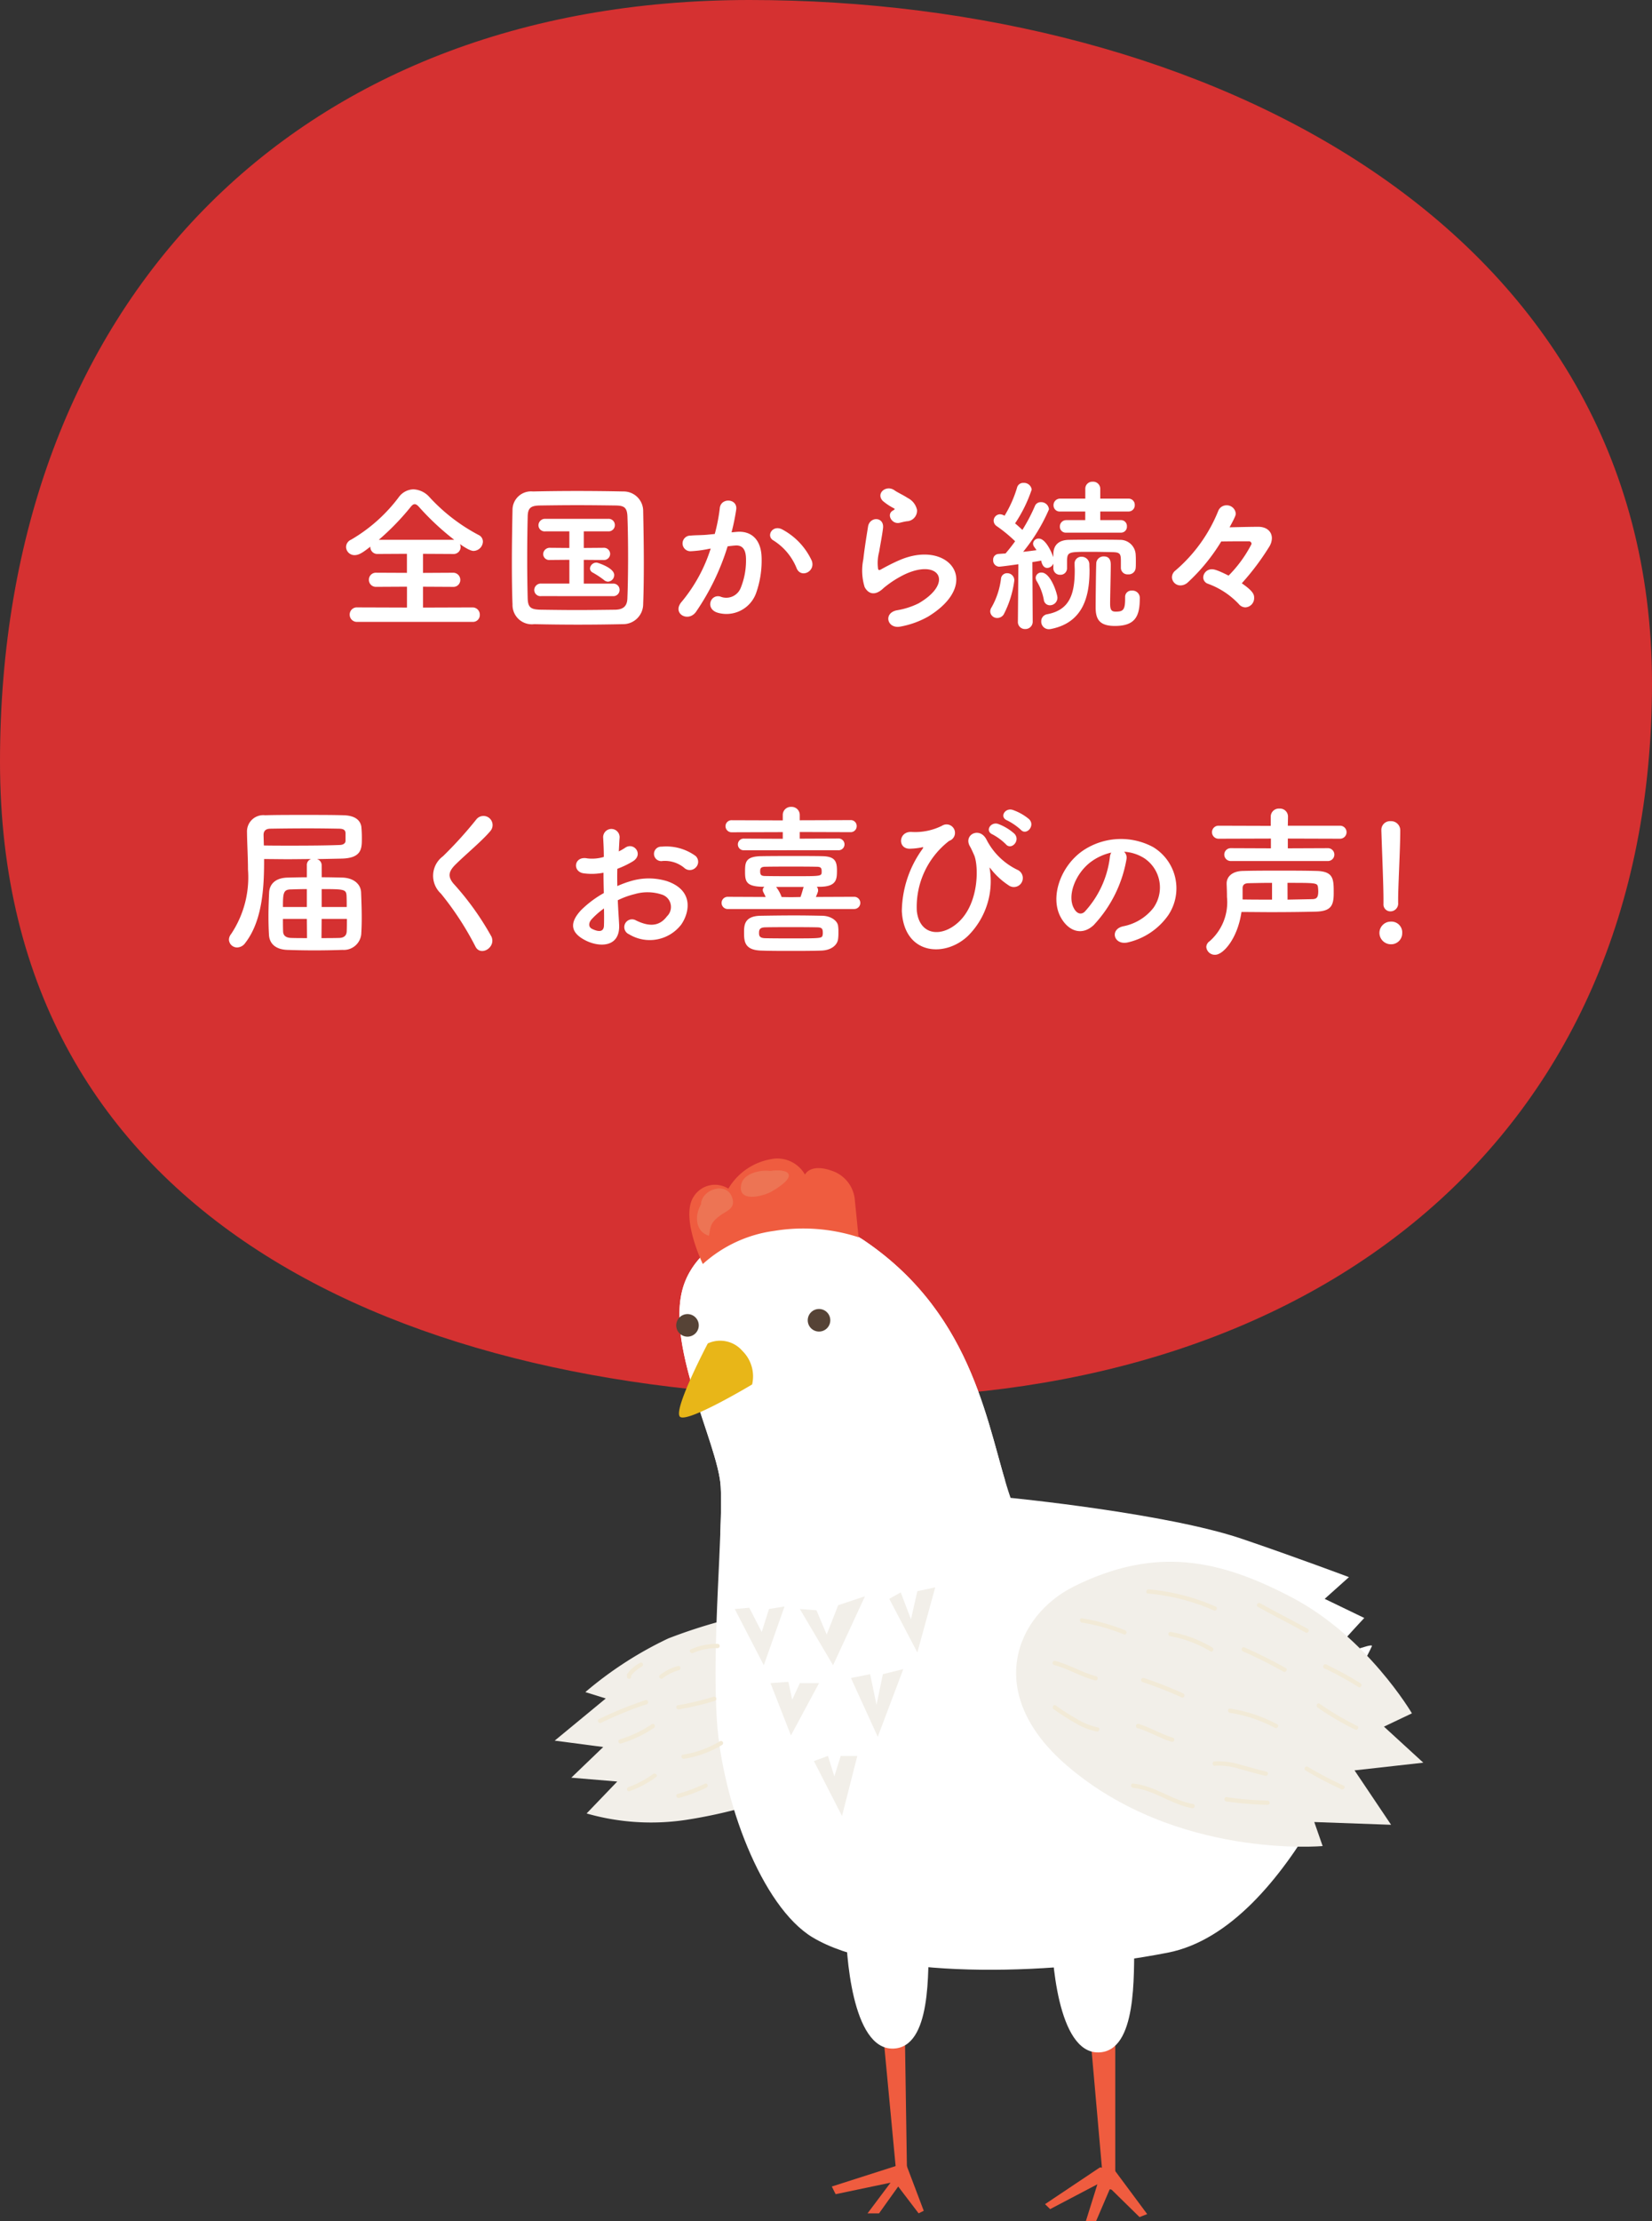<svg xmlns="http://www.w3.org/2000/svg" xmlns:xlink="http://www.w3.org/1999/xlink" width="142.144" height="190.99" viewBox="0 0 142.144 190.99"><rect x="0" y="0" width="142.144" height="190.99" fill="#333333" stroke="none"/><defs><clipPath id="a"><rect width="142.144" height="120.198" fill="#d53131"/></clipPath><clipPath id="b"><rect width="74.738" height="91.324" fill="none"/></clipPath></defs><g transform="translate(-1397.856 -3992.883)"><g transform="translate(1397.856 3992.883)" clip-path="url(#a)"><path d="M142.144,58.748c0,39.252-28.95,61.45-68.2,61.45S0,104.752,0,65.5,25.236,0,64.488,0s77.656,19.5,77.656,58.749" transform="translate(0 0)" fill="#d53131"/></g><path d="M-30.016.378a.588.588,0,0,0,.63-.6.621.621,0,0,0-.63-.644l-4.256.014V-2.646l2.562.014a.592.592,0,0,0,.644-.6.61.61,0,0,0-.644-.616l-2.562.014V-5.474l2.59.014a.6.6,0,0,0,.644-.6.818.818,0,0,0-.056-.252c.8.574,1.092.588,1.162.588a.828.828,0,0,0,.812-.8A.634.634,0,0,0-29.5-7.1a15.582,15.582,0,0,1-4.228-3.262,1.952,1.952,0,0,0-1.372-.658,1.6,1.6,0,0,0-1.246.658A13.818,13.818,0,0,1-40.46-6.692a.7.7,0,0,0-.434.63.721.721,0,0,0,.742.7c.378,0,.742-.252,1.344-.728v.028a.6.6,0,0,0,.63.6l2.52-.014v1.638L-38.3-3.85a.6.6,0,0,0-.63.6.6.6,0,0,0,.63.616l2.646-.014V-.854l-4.27-.014a.614.614,0,0,0-.658.616.617.617,0,0,0,.658.63ZM-38.08-6.678a21.755,21.755,0,0,0,2.7-2.772c.154-.2.266-.294.392-.294s.252.1.42.294a22.485,22.485,0,0,0,2.982,2.772Zm22.75,5.516c.042-1.064.056-2.268.056-3.514,0-1.526-.028-3.094-.056-4.522a1.68,1.68,0,0,0-1.708-1.638c-1.316-.028-2.646-.042-3.962-.042s-2.6.014-3.822.042a1.592,1.592,0,0,0-1.75,1.526c-.028,1.372-.056,3-.056,4.578,0,1.3.014,2.562.056,3.612A1.66,1.66,0,0,0-24.71.574c1.26.028,2.548.042,3.836.042S-18.3.6-17.066.574A1.727,1.727,0,0,0-15.33-1.162Zm-1.358-.5c-.014.6-.266.98-1.05.994-1.134.014-2.24.028-3.3.028s-2.086-.014-3.052-.028c-.868-.014-1.148-.154-1.176-.952-.028-1.05-.042-2.24-.042-3.458s.014-2.464.042-3.6c.014-.714.238-.938,1.036-.952.98-.014,2.086-.028,3.22-.028s2.282.014,3.332.028c.686.014.966.154.994.952.042,1.134.056,2.394.056,3.654C-16.632-3.878-16.646-2.716-16.688-1.666ZM-18.354-3.08a.569.569,0,0,0,.532-.574c0-.616-1.428-1.064-1.512-1.064a.557.557,0,0,0-.574.5.419.419,0,0,0,.252.364,7.618,7.618,0,0,1,.952.63A.535.535,0,0,0-18.354-3.08Zm.42,1.246a.537.537,0,0,0,.574-.546.534.534,0,0,0-.574-.532H-20.44V-4.956l1.694.014a.534.534,0,0,0,.574-.532.531.531,0,0,0-.574-.518l-1.694.014V-7.406h2.1a.537.537,0,0,0,.574-.546.534.534,0,0,0-.574-.532h-5.4a.563.563,0,0,0-.6.56.533.533,0,0,0,.6.518h2.058v1.428l-1.652-.014a.561.561,0,0,0-.6.546.519.519,0,0,0,.588.5h.014l1.652-.014v2.044h-2.422a.563.563,0,0,0-.6.56.533.533,0,0,0,.6.518ZM-.826-4.886a5.8,5.8,0,0,0-2.492-2.66c-.868-.5-1.484.546-.8.924a5.027,5.027,0,0,1,2,2.408C-1.736-3.346-.476-3.962-.826-4.886Zm-6.9-2.436A18.446,18.446,0,0,0-7.322-9.3c.112-.938-1.316-1.022-1.414-.112A14.946,14.946,0,0,1-9.17-7.182l-.7.07c-.5.042-.938.028-1.372.07A.673.673,0,1,0-11.2-5.7a9.5,9.5,0,0,0,1.512-.2l.168-.028A13.508,13.508,0,0,1-12-1.372c-.91,1.022.546,1.834,1.218.882A20.629,20.629,0,0,0-8.064-6.118c.224-.028.434-.056.644-.07.644-.056.938.35.938,1.2A6.249,6.249,0,0,1-6.93-2.562a1.338,1.338,0,0,1-1.778.756c-.854-.21-1.3,1.078-.2,1.4a2.714,2.714,0,0,0,3.29-1.68,8.339,8.339,0,0,0,.476-3.122c-.056-1.568-.952-2.254-2.128-2.156ZM7.35-8.274a.911.911,0,0,0,.882-.98,1.5,1.5,0,0,0-.8-1.022c-.406-.266-.882-.476-1.134-.658-.7-.5-1.624.238-1.022.9a4.9,4.9,0,0,0,.994.658c.1.07-.042.14-.112.182-.588.322-.084,1.218.588,1.05C6.972-8.2,7.168-8.246,7.35-8.274ZM9.2-.084c4.732-2.9,1.75-6.678-2.478-4.844-.658.28-1.316.644-1.6.8-.126.07-.2.07-.238-.042A3.677,3.677,0,0,1,4.97-5.628c.112-.672.266-1.456.336-2.044.126-1.008-1.148-1.036-1.288-.14C3.906-7.1,3.724-6.02,3.612-5a4.819,4.819,0,0,0,.112,2.38c.252.49.812.882,1.638.084a8.84,8.84,0,0,1,1.876-1.2c1.484-.672,2.506-.462,2.8.1S9.912-2.114,8.372-1.218a6.566,6.566,0,0,1-1.876.6c-1.19.238-.826,1.624.308,1.4A7.58,7.58,0,0,0,9.2-.084ZM25.76-7.294a.509.509,0,0,0,.532-.546.506.506,0,0,0-.532-.532H24v-.742h2.422a.532.532,0,0,0,.546-.56.528.528,0,0,0-.546-.546H24v-.84a.613.613,0,0,0-.658-.616.6.6,0,0,0-.63.616v.84H20.552a.558.558,0,0,0-.574.574.526.526,0,0,0,.574.532h2.156v.742H21.084a.543.543,0,0,0-.56.56.511.511,0,0,0,.56.518Zm.378,5.558v.14c0,.952-.182,1.092-.8,1.092-.336,0-.49-.1-.49-.672,0-.7.056-2.562.056-3.318,0-.224,0-.756-.588-.756a.628.628,0,0,0-.658.546c-.028.434-.056,3.262-.056,3.822,0,.966.266,1.61,1.652,1.61C27.006.728,27.4-.1,27.4-1.638a.626.626,0,0,0-.686-.672.531.531,0,0,0-.574.56Zm-.364-2.52a.563.563,0,0,0,.616.546.6.6,0,0,0,.658-.56c.014-.168.014-.35.014-.546s0-.378-.014-.56a1.334,1.334,0,0,0-1.358-1.3c-.6-.014-1.232-.014-1.862-.014-.868,0-1.736,0-2.52.014-.924.014-1.33.49-1.344,1.2v.294c-.1-.294-.63-1.6-1.246-1.6a.462.462,0,0,0-.5.42.493.493,0,0,0,.112.308c.056.084.126.168.182.266-.322.042-.728.1-1.148.14A15.345,15.345,0,0,0,19.586-9.3a.669.669,0,0,0-.7-.616.529.529,0,0,0-.518.35A15.278,15.278,0,0,1,17.3-7.532c-.182-.168-.406-.378-.63-.56A12.153,12.153,0,0,0,18.1-11a.666.666,0,0,0-.7-.574.541.541,0,0,0-.56.406A10.215,10.215,0,0,1,15.764-8.75a.847.847,0,0,0-.378-.126.562.562,0,0,0-.56.56.58.58,0,0,0,.266.462,12.355,12.355,0,0,1,1.582,1.3c-.28.392-.574.756-.826,1.05-.238.014-.448.028-.616.042a.484.484,0,0,0-.448.518.538.538,0,0,0,.518.574c.126,0,.98-.112,1.652-.21L16.912.336V.35a.605.605,0,0,0,.63.644.628.628,0,0,0,.644-.658l-.028-5.1q.441-.063.756-.126c.112.546.364.63.518.63a.6.6,0,0,0,.532-.378v.392a.561.561,0,0,0,.588.574.558.558,0,0,0,.588-.56v-.714c.042-.686.154-.7,1.946-.7.7,0,1.456.014,1.988.028.7.014.7.2.7.91v.434ZM19.8.98c2.716-.56,3.276-2.772,3.276-5.012,0-.182-.014-.35-.014-.532a.658.658,0,0,0-.672-.658.576.576,0,0,0-.6.616v.028c0,.182.014.35.014.518,0,2.072-.448,3.416-2.366,3.78a.61.61,0,0,0-.518.616.654.654,0,0,0,.672.672A1.081,1.081,0,0,0,19.8.98ZM19.67-1.05a.65.65,0,0,0,.644-.644c0-.322-.574-2.17-1.372-2.17a.474.474,0,0,0-.5.448.6.6,0,0,0,.1.308,4.7,4.7,0,0,1,.6,1.582A.524.524,0,0,0,19.67-1.05Zm-3.976.784a8.768,8.768,0,0,0,.91-2.912.606.606,0,0,0-.616-.63.519.519,0,0,0-.532.49,6.576,6.576,0,0,1-.812,2.45.646.646,0,0,0-.112.364.591.591,0,0,0,.616.546A.66.66,0,0,0,15.694-.266ZM36.176-2.94a21.754,21.754,0,0,0,2.366-3.15,1.411,1.411,0,0,0,.224-.728c0-.56-.434-.98-1.162-.98s-1.722.028-2.478.042c.5-.91.532-1.064.532-1.176a.773.773,0,0,0-.8-.714.76.76,0,0,0-.714.5,13.231,13.231,0,0,1-3.668,5.1.75.75,0,0,0-.308.588.727.727,0,0,0,.728.7.946.946,0,0,0,.644-.266,16.226,16.226,0,0,0,2.87-3.514c.938-.014,1.778-.014,2.352-.014a.224.224,0,0,1,.252.238A10.941,10.941,0,0,1,35.042-3.6c-1.05-.532-1.3-.546-1.428-.546a.734.734,0,0,0-.756.7.587.587,0,0,0,.406.546,6.842,6.842,0,0,1,2.66,1.75.748.748,0,0,0,.56.28.794.794,0,0,0,.756-.812C37.24-1.946,37.2-2.24,36.176-2.94Zm-79.17,24.248a.546.546,0,0,0-.406-.532c.784-.014,1.512-.028,2.128-.042,1.68-.042,1.736-.826,1.736-1.666A10.392,10.392,0,0,0-39.578,18c-.056-.378-.322-.966-1.54-.994-.91-.028-2.156-.028-3.4-.028s-2.464,0-3.346.028a1.4,1.4,0,0,0-1.554,1.442v.028c.014,1.078.084,2.142.084,3.192a8.782,8.782,0,0,1-1.456,5.558.784.784,0,0,0-.182.476.7.7,0,0,0,.714.672.866.866,0,0,0,.672-.364c1.4-1.792,1.638-4.424,1.638-7v-.238c.686,0,1.372.014,2.044.014s1.358-.014,2-.014a.528.528,0,0,0-.364.532v1.036c-.588,0-1.162.014-1.694.028-1.134.042-1.526.672-1.554,1.288s-.056,1.33-.056,2.016c0,.546.014,1.078.042,1.582.028.756.532,1.288,1.568,1.33.8.028,1.568.042,2.352.042s1.582-.014,2.422-.042a1.507,1.507,0,0,0,1.6-1.344c.028-.476.042-.938.042-1.414,0-.742-.028-1.484-.056-2.2-.028-.658-.588-1.218-1.582-1.26-.574-.014-1.19-.028-1.806-.028Zm-5-2.6c0-.378.21-.546.6-.546.84-.014,2.03-.028,3.22-.028.98,0,1.946.014,2.716.028.322.014.5.1.518.364v.7c-.014.168-.154.322-.49.336-1.05.042-2.562.056-4.158.056-.784,0-1.6,0-2.38-.014Zm5,6.188v-1.54c1.932,0,2.114.014,2.142.588.014.322.014.63.014.952Zm2.17,1.022c0,.35,0,.7-.014,1.064-.014.406-.28.574-.672.574-.476.014-.98.014-1.5.014l.014-1.652Zm-3.444-1.022h-2.058c0-1.218.042-1.5.686-1.512.434-.014.9-.028,1.372-.028Zm.014,2.674c-.476,0-.952,0-1.358-.014-.434-.014-.686-.182-.7-.56s-.014-.728-.014-1.078h2.058Zm15.862-.14a24.207,24.207,0,0,0-3.276-4.564c-.462-.574-.434-.994.168-1.6.868-.868,2.352-2.086,3.052-2.94a.784.784,0,1,0-1.246-.952,34.394,34.394,0,0,1-2.87,3.164,2.084,2.084,0,0,0-.168,3.206,25.819,25.819,0,0,1,2.968,4.55C-29.316,29.19-27.958,28.364-28.392,27.426ZM-10.808,21.5a.68.68,0,0,0-.014-.994,4.289,4.289,0,0,0-2.912-.8.622.622,0,1,0,.07,1.232,2.615,2.615,0,0,1,1.848.574A.706.706,0,0,0-10.808,21.5Zm-6.706,2.814a7.115,7.115,0,0,1,1.47-.532,3.911,3.911,0,0,1,2.268.028,1.117,1.117,0,0,1,.49,1.89c-.672.9-1.568.882-2.66.35a.668.668,0,1,0-.6,1.19,3.419,3.419,0,0,0,4.494-.84c.714-1.036,1.092-2.926-1.218-3.724a5.372,5.372,0,0,0-3.108-.014,8.619,8.619,0,0,0-1.176.434c-.014-.532-.014-1.05,0-1.484a8.093,8.093,0,0,0,1.316-.63c.98-.588.126-1.694-.63-1.19a4.207,4.207,0,0,1-.56.322c.028-.42.042-.868.07-1.176a.709.709,0,1,0-1.414.014c.028.532.056.98.056,1.638a3.5,3.5,0,0,1-1.414.126c-1.162-.238-1.33,1.162-.294,1.288a5.249,5.249,0,0,0,1.68-.056c0,.56.014,1.162.028,1.75a9.017,9.017,0,0,0-1.974,1.484c-.742.812-1.2,1.806.462,2.618,1.148.56,2.94.588,2.828-1.414C-17.43,25.788-17.486,25.06-17.514,24.318Zm-1.19.7c.014.574.014,1.092,0,1.47-.014.546-.42.588-1.022.294-.322-.154-.322-.518-.028-.84A6.873,6.873,0,0,1-18.7,25.018Zm20.146-5a.506.506,0,1,0,0-1.008l-3.3.014v-.574l4.354.014a.515.515,0,0,0,.546-.518.507.507,0,0,0-.546-.518l-4.354.014V17a.693.693,0,0,0-.728-.714A.693.693,0,0,0-3.318,17v.448l-4.368-.014a.519.519,0,0,0-.56.518.527.527,0,0,0,.56.518l4.368-.014v.574l-3.318-.014a.5.5,0,0,0-.546.5.5.5,0,0,0,.546.5Zm1.386,5.054a.525.525,0,1,0,0-1.05l-3.3.014a4.36,4.36,0,0,0,.168-.42A.355.355,0,0,0-.28,23.45a.452.452,0,0,0-.112-.294H-.07c1.4-.028,1.414-.672,1.414-1.414,0-.854-.238-1.2-1.3-1.218-.742-.014-1.5-.014-2.226-.014-1.008,0-1.988,0-2.94.014-1.428.014-1.442.532-1.442,1.358s.112,1.246,1.5,1.274H-4.9a.365.365,0,0,0-.14.28A.373.373,0,0,0-5,23.6c.07.154.154.294.21.434l-3.234-.014a.527.527,0,0,0-.56.518.53.53,0,0,0,.56.532ZM1.442,26.53C1.4,26.1.854,25.662.07,25.648c-.756-.014-1.568-.028-2.38-.028-.994,0-1.988.014-2.884.028-1.456.014-1.456.84-1.456,1.456,0,.77.056,1.5,1.484,1.54.784.028,1.652.028,2.534.028s1.778,0,2.632-.028,1.386-.476,1.442-1.008a3.941,3.941,0,0,0,.028-.574A3.3,3.3,0,0,0,1.442,26.53ZM.028,21.84c0,.406,0,.406-2.254.406-.9,0-1.806,0-2.562-.014-.378,0-.476-.084-.476-.406,0-.252.056-.392.462-.392.7-.014,1.442-.014,2.2-.014s1.5,0,2.17.014C-.056,21.434.028,21.518.028,21.84Zm-2.646,2.212-.8-.014a2.987,2.987,0,0,0-.476-.868h2.38c0,.014-.028.042-.028.056-.1.35-.168.588-.252.812ZM.112,27.3c-.056.294-.112.294-2.73.294-.756,0-1.512,0-2.156-.014-.546,0-.588-.2-.588-.462s.056-.476.574-.476c.644-.014,1.4-.014,2.156-.014s1.512,0,2.17.014c.476,0,.588.07.588.462A.861.861,0,0,1,.112,27.3Zm17.052-9.044c.476.532,1.274-.35.714-.91a4.468,4.468,0,0,0-1.414-.8c-.658-.21-1.176.63-.462.91A5.185,5.185,0,0,1,17.164,18.256ZM15.876,19.5c.462.546,1.288-.308.742-.9a4.331,4.331,0,0,0-1.386-.84c-.644-.238-1.2.6-.49.9A4.868,4.868,0,0,1,15.876,19.5Zm-3.192,7.812a6.63,6.63,0,0,0,1.806-5.7c-.042-.14,0-.112.084,0a6.385,6.385,0,0,0,1.512,1.4.772.772,0,1,0,.84-1.288A5.82,5.82,0,0,1,14.21,19.1c-.588-1.148-2-.42-1.428.574.14.238.28.574.364.756.392.9.448,4.1-1.33,5.754-1.456,1.358-3.36,1.176-3.6-.938A7.161,7.161,0,0,1,11,19.208a.725.725,0,1,0-.616-1.3,5.177,5.177,0,0,1-2.66.532c-1.106-.028-1.176,1.5-.07,1.442a5.876,5.876,0,0,0,1.05-.126c.112-.028.042.084-.014.168a9.312,9.312,0,0,0-1.764,5.32C7.112,29.05,10.7,29.288,12.684,27.314Zm13.37-7.168a3.631,3.631,0,0,1,1.736.56,3.022,3.022,0,0,1,.77,4.284,4.337,4.337,0,0,1-2.6,1.568c-1.2.28-.77,1.694.462,1.372a5.853,5.853,0,0,0,3.416-2.31,4.143,4.143,0,0,0-1.3-5.88,5.849,5.849,0,0,0-6.048.322c-1.876,1.3-2.814,3.906-1.932,5.642.616,1.2,1.792,1.75,2.87.756a11.027,11.027,0,0,0,2.828-5.67A.7.7,0,0,0,26.054,20.146Zm-1.106.07a.99.99,0,0,0-.126.434,8.411,8.411,0,0,1-2.17,4.662c-.35.308-.714.1-.924-.308-.588-1.078.112-2.94,1.414-3.948A4.639,4.639,0,0,1,24.948,20.216Zm18.606.728a.554.554,0,1,0,0-1.106l-3.416.014v-.84l4.494.014a.56.56,0,0,0,0-1.12H40.138l.014-.77a.686.686,0,0,0-.742-.7.693.693,0,0,0-.742.7v.784l-4.494-.014a.56.56,0,1,0,0,1.12l4.508-.014v.84l-3.458-.014a.553.553,0,1,0,0,1.106Zm-7.406,4.382c.868,0,1.722.014,2.52.014,1.4,0,2.7-.014,3.836-.042,1.358-.028,1.582-.518,1.582-1.6,0-1.2,0-1.862-1.484-1.9-.994-.028-2.1-.028-3.206-.028s-2.17,0-3.122.028c-.9.014-1.4.476-1.4,1.078v.056c.014.336.028.714.028,1.106a4.458,4.458,0,0,1-1.5,3.808.626.626,0,0,0-.28.49.74.74,0,0,0,.756.672C34.594,29.008,35.826,27.58,36.148,25.326ZM40.11,22.82c2.422,0,2.562,0,2.618.35a2.956,2.956,0,0,1,.028.364c0,.532-.126.672-.5.686q-.987.021-2.142.042Zm-1.33,1.442c-.8,0-1.652,0-2.534-.014v-.966c0-.336.224-.434.546-.434.644-.014,1.3-.028,1.988-.028ZM48.972,25.27a.669.669,0,0,0,.658-.742V24.29c0-1.288.182-4.326.182-5.964a.788.788,0,0,0-.826-.812.748.748,0,0,0-.8.77v.042c.07,2.156.182,4.69.182,5.922v.378A.592.592,0,0,0,48.972,25.27Zm1.008,1.876a.929.929,0,0,0-.98-.994.976.976,0,0,0-.98.994A.987.987,0,0,0,49,28.1.95.95,0,0,0,49.98,27.146Z" transform="translate(1468.527 4045.981)" fill="#fff"/><g transform="translate(1445.584 4092.548)"><path d="M326.564,674.316l.44.427,4.065-2.136-.989,3.162h.879l1.209-2.82,2.527,2.478.659-.256-2.857-3.845-1.208-.171Z" transform="translate(-284.374 -584.445)" fill="#ef5c3f"/><path d="M190.916,668.6l-.879.22-5.493,1.758.33.659,4.724-.989-1.978,2.637h.989l1.648-2.307,1.758,2.307.44-.22Z" transform="translate(-160.701 -582.223)" fill="#ef5c3f"/><path d="M355.479,565.964l1.318,14.942.989.11v-15.6Z" transform="translate(-309.553 -492.366)" fill="#ef5c3f"/><path d="M217.71,569.147l1.318,13.953.879.11-.22-14.393Z" transform="translate(-189.583 -495.329)" fill="#ef5c3f"/><g clip-path="url(#b)"><path d="M18.568,300.367a45.565,45.565,0,0,0-8.79,2.417A32.183,32.183,0,0,0,2.637,307.4l1.758.549L0,311.574l4.175.549L1.428,314.76l3.955.33-2.637,2.747a20.194,20.194,0,0,0,8.57.549,42.525,42.525,0,0,0,10.328-2.966Z" transform="translate(0 -261.561)" fill="#f2efe9"/><path d="M94.535,102.5c-4.422-2.67-7.8-11.866-8.24-18.678s.549-16.371.33-20.106S81.57,51.189,83.548,46.135,93.876,39.1,99.04,42.619c9.61,6.543,10.548,16.371,12.525,22.084,0,0,13.4,1.318,19.887,3.516,4.575,1.551,9.229,3.3,9.229,3.3l-2.088,1.868L142,75.031s-3.406,3.626-2.967,3.516,3.736-1.428,3.626-1.1-2.857,5.493-2.857,5.493,3.076-1.318,2.857-.989-6.812,19.777-17.579,21.864-24.721,2.2-30.544-1.318" transform="translate(-72.341 -35.566)" fill="#fff"/><path d="M99.04,42.619c-5.164-3.516-13.514-1.538-15.492,3.516S86.4,59.979,86.624,63.714c.059,1,.031,2.417-.033,4.086l2.34-.9,2.2,1.868L93.656,64.7,97.5,67.56l1.538-3.3,3.076,2.2,2.088-3.186,3.516,2.2s.659-3.186.879-2.857a8.349,8.349,0,0,0,2.484.563c-1.714-5.819-3.241-14.567-12.043-20.559" transform="translate(-72.341 -35.566)" fill="#fff"/><path d="M89.073,124.684a3.068,3.068,0,0,0-.835-2.89,2.522,2.522,0,0,0-2.979-.643s-3.008,5.715-2.395,6.3,6.208-2.772,6.208-2.772" transform="translate(-72.087 -105.292)" fill="#e8b618"/><path d="M170.473,100.785a.97.97,0,1,1-.97-.97.97.97,0,0,1,.97.97" transform="translate(-146.76 -86.919)" fill="#564336"/><path d="M82.879,104.187a.97.97,0,1,1-.97-.97.97.97,0,0,1,.97.97" transform="translate(-70.483 -89.882)" fill="#564336"/><path d="M90.829,9.03s-1.978-4.065-.769-5.823a2.156,2.156,0,0,1,2.966-.659A5.313,5.313,0,0,1,96.652.021a2.735,2.735,0,0,1,2.967,1.318s.44-.989,2.307-.33A2.9,2.9,0,0,1,103.9,3.427l.33,3.3a15.416,15.416,0,0,0-7.251-.549A11.428,11.428,0,0,0,90.829,9.03" transform="translate(-78.084 0)" fill="#ef5c3f"/><path d="M312.263,270.214c-4.953,2.459-7.84,9.166-.569,15.406,9.386,8.055,21.987,6.907,21.987,6.907l-.72-2.066,6.609.236-3.144-4.679,5.916-.661-3.385-3.1,2.406-1.143s-3.847-6.562-10.31-9.957c-6.216-3.264-11.712-4.463-18.79-.948" transform="translate(-267.604 -233.448)" fill="#f2efe9"/><path d="M197.96,520.232c3.348-.077,3-6.759,3.076-9.452l-7.139-1.208c0,2.4.511,10.741,4.062,10.66" transform="translate(-168.847 -443.738)" fill="#fff"/><path d="M249.179,514.743c-.013.154-.021.336-.027.54h0c.034-.253.214-.363.024-.541" transform="translate(-216.963 -448.241)" fill="#fff"/><path d="M386.1,517.294c-.013.154-.021.336-.028.54h0c.034-.253.214-.363.025-.541" transform="translate(-336.193 -450.462)" fill="#fff"/><path d="M334.879,522.784c3.348-.077,3-6.759,3.076-9.452l-7.139-1.208c0,2.4.511,10.741,4.062,10.66" transform="translate(-288.077 -445.96)" fill="#fff"/><path d="M97.8,20.376c-.476-1.426-2.65-.712-2.686.589-.58.985-.475,2.364.69,2.695.147-.959.2-1.159.923-1.716.556-.428,1.4-.6,1.074-1.568" transform="translate(-82.528 -17.061)" fill="#ed7454"/><path d="M126.508,7.627c-.847-.129-2.266.2-2.49,1.1-.415,1.67,1.868,1.094,2.615.659,2.539-1.479,1.3-1.987-.125-1.763" transform="translate(-107.953 -6.598)" fill="#ed7454"/><path d="M119.911,298.035l2.5,4.834,1.785-5.054-1.339.22-.625,1.978-1.071-2.088Z" transform="translate(-104.419 -259.339)" fill="#f2efe9"/><path d="M163.282,292.111l2.857,4.834,2.747-5.933-2.307.769-.989,2.527-.879-2.088Z" transform="translate(-142.187 -253.415)" fill="#f2efe9"/><path d="M222.813,286.049l2.417,4.615,1.538-5.6-1.538.33-.549,2.417L223.8,285.5Z" transform="translate(-194.026 -248.232)" fill="#f2efe9"/><path d="M143.723,348.1l1.758,4.5,2.417-4.5H146.25l-.659,1.428-.33-1.538Z" transform="translate(-125.154 -303.032)" fill="#f2efe9"/><path d="M197.3,340.256l2.307,5.054,2.2-5.823-1.758.439-.549,2.637-.549-2.637Z" transform="translate(-171.81 -295.627)" fill="#f2efe9"/><path d="M172.638,397.756l2.417,4.724,1.318-5.164h-1.428l-.549,1.758-.549-1.758Z" transform="translate(-150.334 -345.986)" fill="#f2efe9"/><path d="M331.751,363.811a20.334,20.334,0,0,0,1.831,1.172,5.87,5.87,0,0,0,1.875.751c.231.037.33-.315.1-.353a5.676,5.676,0,0,1-1.788-.714,18.874,18.874,0,0,1-1.831-1.172c-.193-.137-.376.181-.185.316" transform="translate(-288.82 -316.504)" fill="#f2ead7"/><path d="M331.755,334.4c1.216.319,2.3,1,3.516,1.318a.183.183,0,0,0,.1-.353c-1.216-.319-2.3-1-3.516-1.319a.183.183,0,0,0-.1.353" transform="translate(-288.781 -290.886)" fill="#f2ead7"/><path d="M349.979,306.05a16.761,16.761,0,0,1,3.614,1.019c.222.083.317-.271.1-.353a17.143,17.143,0,0,0-3.711-1.032c-.234-.031-.231.336,0,.366" transform="translate(-304.612 -266.189)" fill="#f2ead7"/><path d="M394.106,286.8a18.167,18.167,0,0,1,5.67,1.447c.208.111.393-.205.185-.316a18.408,18.408,0,0,0-5.757-1.483c-.231-.038-.33.315-.1.353" transform="translate(-343.074 -249.44)" fill="#f2ead7"/><path d="M408.861,315.13a10.236,10.236,0,0,1,3.472,1.3c.195.135.378-.183.185-.316a10.518,10.518,0,0,0-3.56-1.337.183.183,0,0,0-.1.353" transform="translate(-355.925 -274.104)" fill="#f2ead7"/><path d="M390.721,345.744a32.971,32.971,0,0,1,3.37,1.319c.221.084.316-.27.1-.353a32.96,32.96,0,0,0-3.37-1.319.183.183,0,0,0-.1.353" transform="translate(-340.128 -300.762)" fill="#f2ead7"/><path d="M387.379,376.368a.183.183,0,0,0,0-.366.183.183,0,0,0,0,.366" transform="translate(-337.178 -327.425)" fill="#f2ead7"/><path d="M387.329,376.348c1.012.3,1.918.87,2.93,1.172a.183.183,0,0,0,.1-.353c-1.012-.3-1.918-.87-2.93-1.172a.183.183,0,0,0-.1.353" transform="translate(-337.177 -327.411)" fill="#f2ead7"/><path d="M383.99,416.049c1.812.178,3.3,1.432,5.079,1.751.231.041.33-.311.1-.353-1.815-.326-3.322-1.583-5.176-1.765-.235-.023-.233.343,0,.366" transform="translate(-334.227 -361.978)" fill="#f2ead7"/><path d="M446.346,425.129a.183.183,0,0,0,0-.366.183.183,0,0,0,0,.366" transform="translate(-388.526 -369.886)" fill="#f2ead7"/><path d="M446.364,425.118a29.57,29.57,0,0,0,3.516.293.183.183,0,0,0,0-.366,29.57,29.57,0,0,1-3.516-.293c-.234-.029-.231.337,0,.366" transform="translate(-388.544 -369.875)" fill="#f2ead7"/><path d="M438.408,401.315a.183.183,0,0,0,0-.366.183.183,0,0,0,0,.366" transform="translate(-381.613 -349.149)" fill="#f2ead7"/><path d="M438.422,401.189a6.044,6.044,0,0,1,2.094.268c.754.191,1.494.432,2.253.6.23.052.328-.3.1-.353-.758-.173-1.5-.41-2.252-.6a6.273,6.273,0,0,0-2.191-.281c-.233.025-.235.391,0,.366" transform="translate(-381.627 -349.022)" fill="#f2ead7"/><path d="M448.631,366.152a12.1,12.1,0,0,1,3.863,1.294c.211.1.4-.211.185-.316a12.622,12.622,0,0,0-4.048-1.344c-.234-.028-.231.338,0,.366" transform="translate(-390.519 -318.527)" fill="#f2ead7"/><path d="M457.669,325.29a38.566,38.566,0,0,1,3.472,1.74c.21.106.4-.21.185-.316a39.408,39.408,0,0,0-3.56-1.776c-.221-.085-.315.27-.1.353" transform="translate(-398.433 -282.946)" fill="#f2ead7"/><path d="M467.761,295.835c1.357.752,2.745,1.446,4.1,2.2.207.114.391-.2.185-.316-1.357-.752-2.745-1.446-4.1-2.2-.207-.115-.391.2-.185.316" transform="translate(-407.25 -257.318)" fill="#f2ead7"/><path d="M512.116,336.679a.183.183,0,0,0,0-.366.183.183,0,0,0,0,.366" transform="translate(-445.799 -292.863)" fill="#f2ead7"/><path d="M511.966,336.68a28.174,28.174,0,0,1,2.93,1.612c.2.13.381-.187.185-.316a28.135,28.135,0,0,0-2.93-1.611c-.211-.105-.4.211-.185.316" transform="translate(-445.742 -292.889)" fill="#f2ead7"/><path d="M507.514,362.678a24.675,24.675,0,0,0,3.223,1.9c.21.106.4-.21.185-.316a24.669,24.669,0,0,1-3.223-1.9c-.193-.137-.376.181-.185.316" transform="translate(-441.876 -315.517)" fill="#f2ead7"/><path d="M499.518,404.688a31.766,31.766,0,0,0,3.077,1.612c.214.093.4-.222.185-.316a31.733,31.733,0,0,1-3.076-1.611.183.183,0,0,0-.185.316" transform="translate(-434.905 -352.107)" fill="#f2ead7"/><path d="M29.082,362.053a30.889,30.889,0,0,1,3.912-1.593c.223-.075.127-.429-.1-.353a31.613,31.613,0,0,0-4,1.63c-.211.1-.026.421.185.316" transform="translate(-25.083 -313.574)" fill="#f2ead7"/><path d="M42.7,377.64a10.468,10.468,0,0,0,2.827-1.337c.2-.129.013-.447-.185-.316a10.139,10.139,0,0,1-2.74,1.3.183.183,0,0,0,.1.353" transform="translate(-36.988 -327.385)" fill="#f2ead7"/><path d="M48.414,410.5a9.077,9.077,0,0,0,2.278-1.219c.186-.145-.075-.4-.259-.259a8.457,8.457,0,0,1-2.117,1.125c-.217.087-.122.441.1.353" transform="translate(-41.968 -356.138)" fill="#f2ead7"/><path d="M81.237,416.878A14.6,14.6,0,0,0,83.581,416c.216-.087.122-.442-.1-.353a14.6,14.6,0,0,1-2.344.879c-.231.05-.133.4.1.353" transform="translate(-70.542 -361.934)" fill="#f2ead7"/><path d="M84.631,388.871a9.114,9.114,0,0,0,3.267-1.19.183.183,0,0,0-.185-.316,8.846,8.846,0,0,1-3.179,1.154c-.233.031-.133.384.1.353" transform="translate(-73.497 -337.297)" fill="#f2ead7"/><path d="M81.229,358.941a24.31,24.31,0,0,0,3.076-.733.183.183,0,0,0-.1-.353,24.324,24.324,0,0,1-3.077.733c-.233.035-.134.388.1.353" transform="translate(-70.534 -311.616)" fill="#f2ead7"/><path d="M69.936,338.465a3.8,3.8,0,0,1,1.384-.686c.222-.075.127-.429-.1-.353a4.225,4.225,0,0,0-1.546.78c-.173.162.087.42.259.259" transform="translate(-60.626 -293.823)" fill="#f2ead7"/><path d="M48.326,343.483a.183.183,0,0,0,0-.366.183.183,0,0,0,0,.366" transform="translate(-41.928 -298.788)" fill="#f2ead7"/><path d="M48.418,336.333a2.875,2.875,0,0,1,.945-.832c.22-.081.125-.435-.1-.353a3.185,3.185,0,0,0-1.106.926c-.165.169.094.428.259.259" transform="translate(-41.891 -291.838)" fill="#f2ead7"/><path d="M90.309,323.487a5.045,5.045,0,0,1,2.105-.414.183.183,0,0,0,0-.366,5.469,5.469,0,0,0-2.29.465c-.213.1-.027.417.185.316" transform="translate(-78.398 -281.014)" fill="#f2ead7"/></g></g></g></svg>